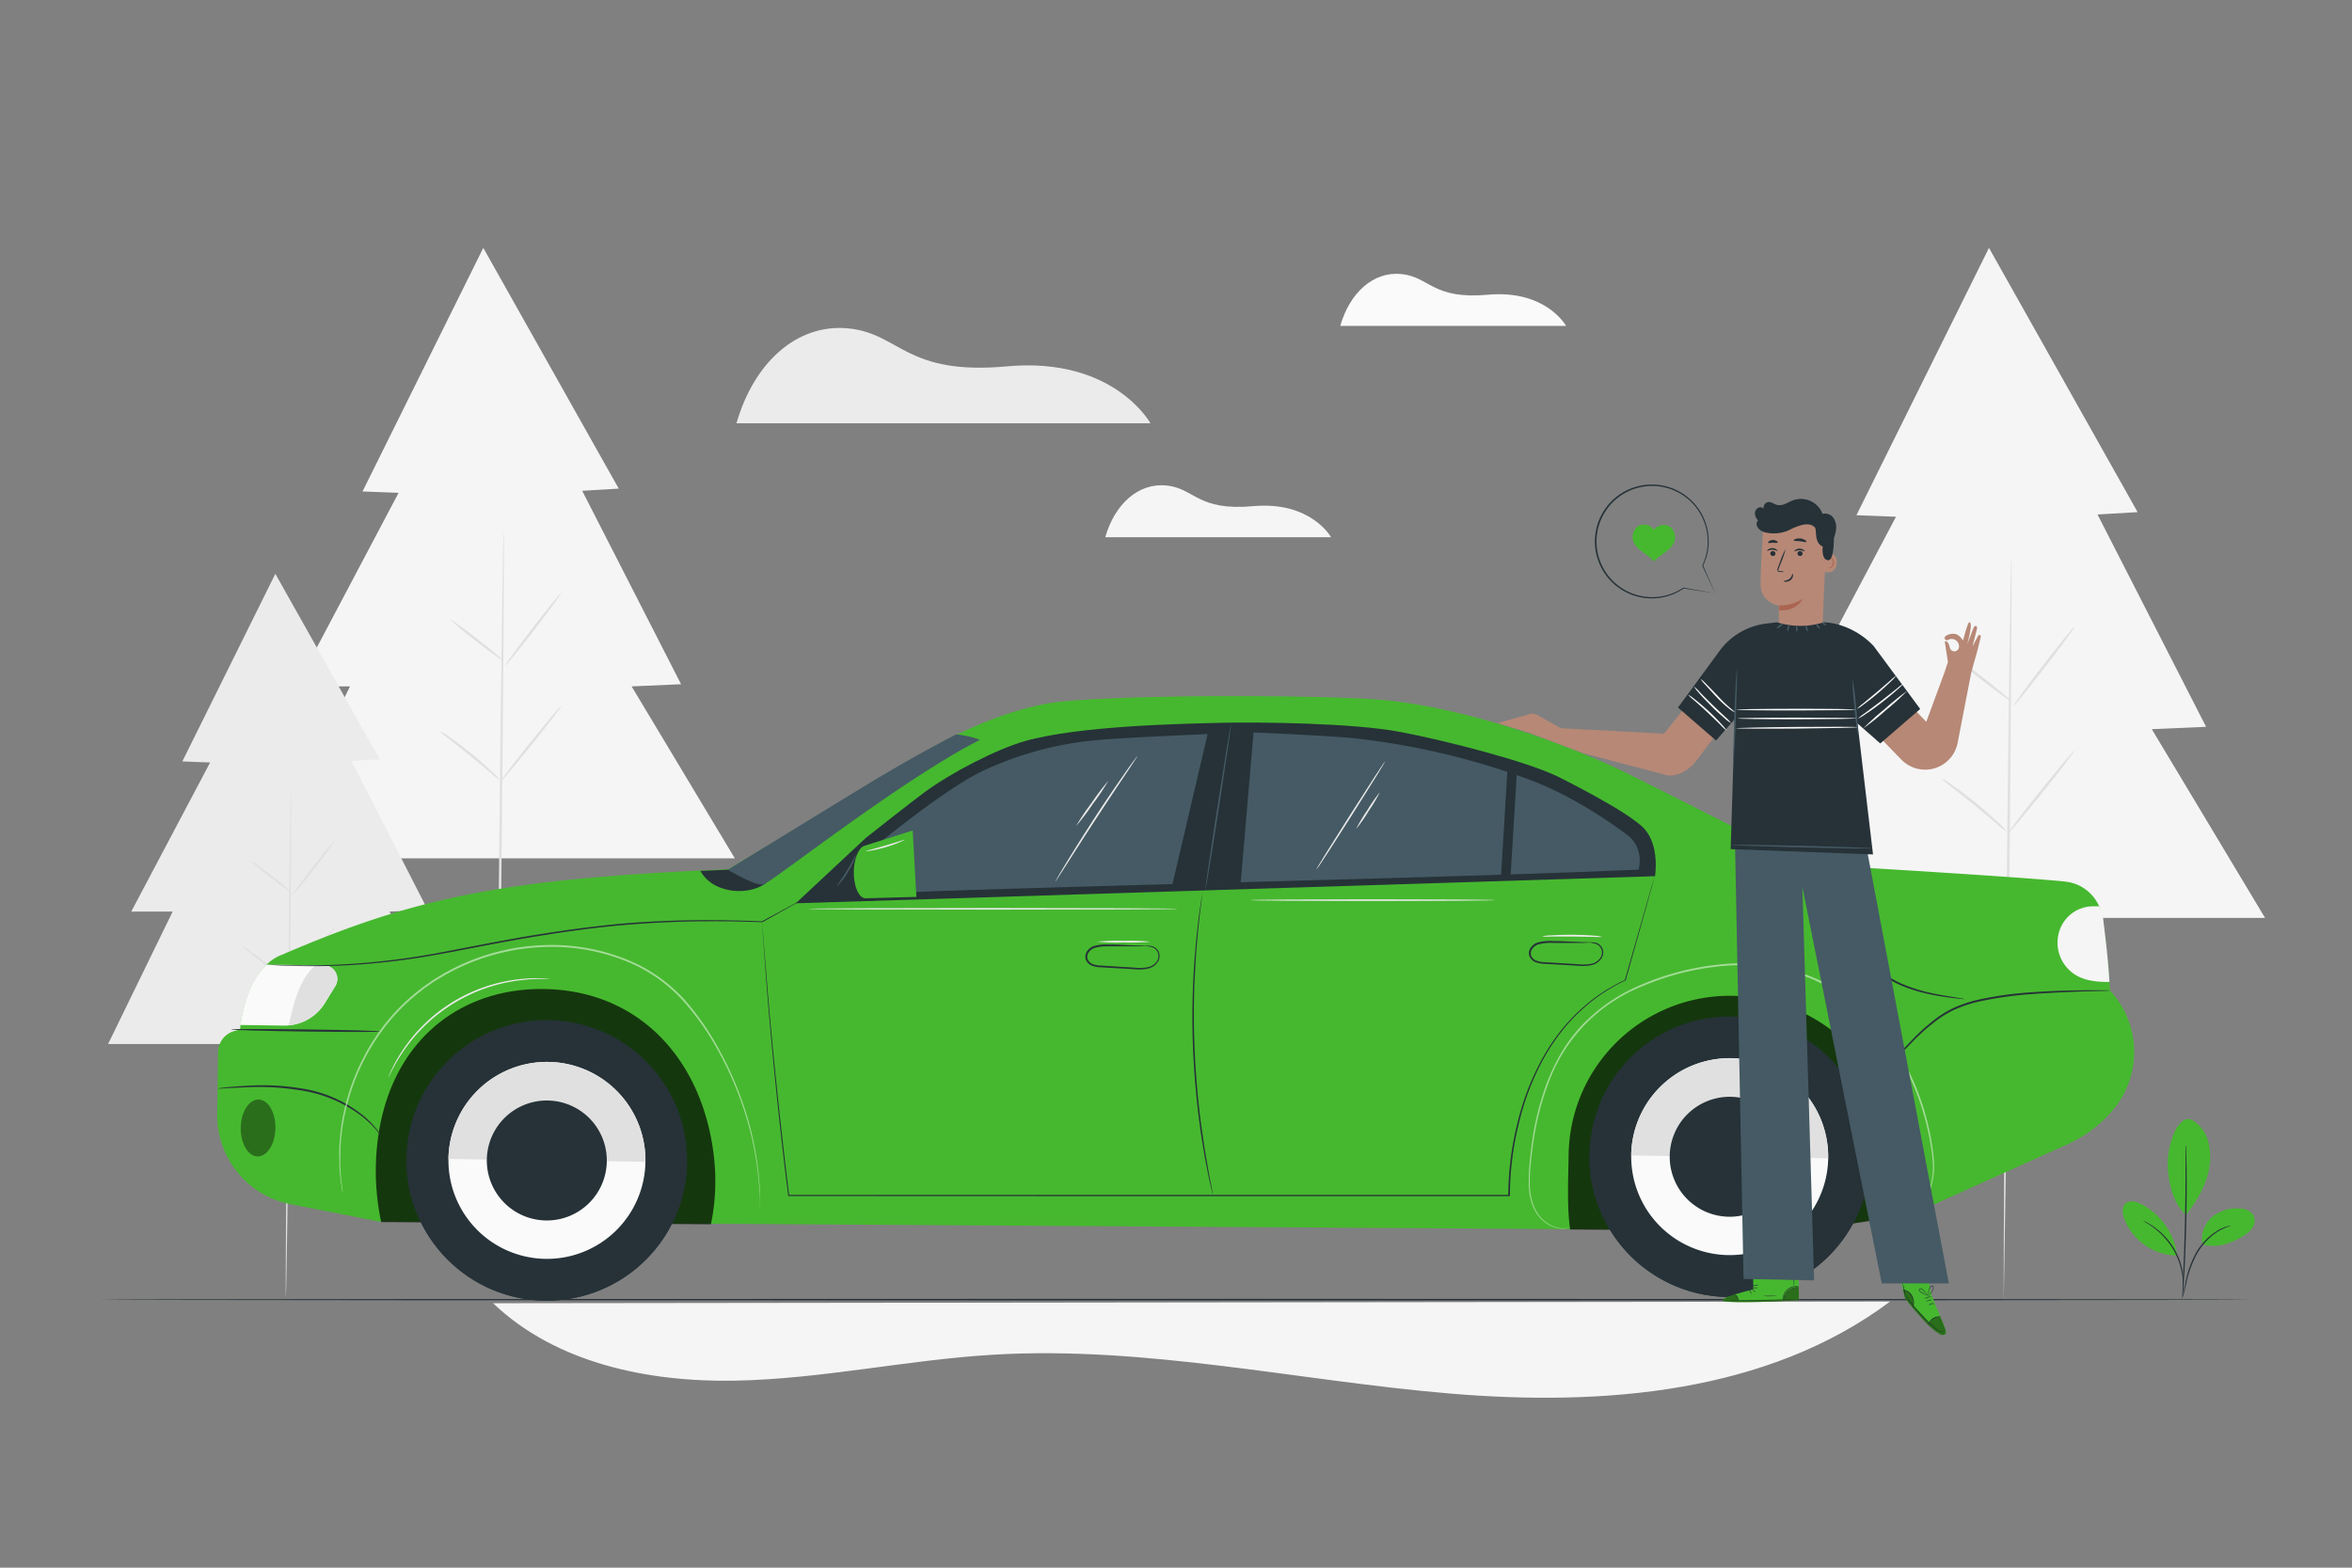 <?xml version="1.0" encoding="UTF-8"?>
<svg xmlns="http://www.w3.org/2000/svg" viewBox="0 0 750 500">
  <rect x="0" y="0" width="750" height="500" fill="#808080" stroke="none"/>
  <g id="freepik--background-complete--inject-4">
    <polygon points="634.24 79.06 591.97 164.33 604.59 164.81 568.77 232.56 587.58 232.56 558.24 292.76 722.28 292.76 686.16 232.56 703.47 231.81 668.85 164.09 681.64 163.34 634.24 79.06" style="fill:#f5f5f5"></polygon>
    <path d="M641.39,178c.24,0-.1,51.49-.75,115s-1.69,122.14-1.7,121.9c-.07-13.58.17-58.39.83-121.9S641.14,178,641.39,178Z" style="fill:#e0e0e0"></path>
    <path d="M661.49,199.89c.19.15-4,5.94-9.41,12.93S642.16,225.35,642,225.2s4-5.93,9.41-12.92S661.3,199.74,661.49,199.89Z" style="fill:#e0e0e0"></path>
    <path d="M641,223.39c-.15.19-4.32-2.8-9.3-6.69s-8.91-7.19-8.77-7.39,4.32,2.81,9.31,6.7S641.14,223.2,641,223.39Z" style="fill:#e0e0e0"></path>
    <path d="M639.86,265.22a20.11,20.11,0,0,1-3.11-2.43c-1.86-1.57-4.42-3.73-7.29-6.08s-5.52-4.41-7.43-5.91a19.9,19.9,0,0,1-3-2.56,16.13,16.13,0,0,1,3.37,2.06c2,1.38,4.72,3.38,7.61,5.73s5.4,4.61,7.16,6.3A16,16,0,0,1,639.86,265.22Z" style="fill:#e0e0e0"></path>
    <path d="M661.52,239.36c.18.16-4.43,6.22-10.32,13.54s-10.81,13.13-11,13,4.43-6.21,10.32-13.53S661.33,239.21,661.52,239.36Z" style="fill:#e0e0e0"></path>
    <polygon points="154.11 79.06 115.6 156.75 127.1 157.18 94.47 218.92 111.6 218.92 84.87 273.76 234.32 273.76 201.41 218.92 217.18 218.23 185.65 156.53 197.3 155.84 154.11 79.06" style="fill:#f5f5f5"></polygon>
    <path d="M160.62,169.18c.22,0-.08,46.9-.67,104.75s-1.26,123.44-1.48,123.43.08-65.57.68-123.44S160.4,169.18,160.62,169.18Z" style="fill:#e0e0e0"></path>
    <path d="M178.94,189.15c.17.13-3.67,5.41-8.58,11.77s-9,11.43-9.2,11.29,3.66-5.4,8.57-11.77S178.76,189,178.94,189.15Z" style="fill:#e0e0e0"></path>
    <path d="M160.26,210.56c-.14.17-3.93-2.56-8.47-6.1s-8.12-6.55-8-6.73,3.93,2.56,8.48,6.1S160.39,210.39,160.26,210.56Z" style="fill:#e0e0e0"></path>
    <path d="M159.24,248.67a17.34,17.34,0,0,1-2.84-2.22c-1.69-1.42-4-3.4-6.65-5.53s-5-4-6.76-5.39a17.88,17.88,0,0,1-2.74-2.33,14.55,14.55,0,0,1,3.08,1.87c1.83,1.26,4.3,3.09,6.93,5.23s4.91,4.19,6.52,5.73A15.2,15.2,0,0,1,159.24,248.67Z" style="fill:#e0e0e0"></path>
    <path d="M179,225.11c.17.14-4,5.66-9.39,12.33s-9.85,12-10,11.83,4-5.65,9.39-12.33S178.79,225,179,225.11Z" style="fill:#e0e0e0"></path>
    <polygon points="87.8 183.01 58.14 242.85 67 243.19 41.86 290.73 55.06 290.73 34.47 332.98 142.97 332.98 124.24 290.73 136.38 290.2 112.09 242.68 121.07 242.15 87.8 183.01" style="fill:#ebebeb"></polygon>
    <path d="M92.82,252.42c.17,0-.07,36.13-.52,80.68s-1,80.69-1.14,80.69.06-36.12.52-80.69S92.65,252.42,92.82,252.42Z" style="fill:#e0e0e0"></path>
    <path d="M106.93,267.81a105.54,105.54,0,0,1-6.61,9.06,103.81,103.81,0,0,1-7.09,8.7c-.13-.11,2.82-4.17,6.6-9.07S106.79,267.7,106.93,267.81Z" style="fill:#e0e0e0"></path>
    <path d="M92.54,284.3c-.11.13-3-2-6.53-4.7a54.16,54.16,0,0,1-6.15-5.18c.11-.14,3,2,6.53,4.69S92.64,284.16,92.54,284.3Z" style="fill:#e0e0e0"></path>
    <path d="M91.75,313.65a13.76,13.76,0,0,1-2.18-1.71c-1.31-1.1-3.11-2.62-5.12-4.26s-3.87-3.1-5.21-4.15a13.62,13.62,0,0,1-2.11-1.8,11.49,11.49,0,0,1,2.37,1.45c1.41,1,3.31,2.37,5.34,4s3.78,3.23,5,4.42A11.23,11.23,0,0,1,91.75,313.65Z" style="fill:#e0e0e0"></path>
    <path d="M106.94,295.5c.14.11-3.1,4.36-7.23,9.5s-7.59,9.22-7.72,9.11a119.36,119.36,0,0,1,7.24-9.49C103.36,299.48,106.81,295.4,106.94,295.5Z" style="fill:#e0e0e0"></path>
    <path d="M602.69,415.12c-39.08,29.28-91.52,33.44-140.17,29.35s-97-15.3-145.76-12.4c-27.61,1.64-54.86,7.79-82.51,8.28s-57-5.59-77-24.69Z" style="fill:#f5f5f5"></path>
    <path d="M234.85,135h132s-11.68-21.25-45.67-18.16c-32.46,3-34.11-10.45-50.61-12.1S240.36,115.74,234.85,135Z" style="fill:#ebebeb"></path>
    <path d="M352.44,171.34h72s-6.37-11.58-24.9-9.9c-17.7,1.61-18.6-5.7-27.6-6.6S355.44,160.84,352.44,171.34Z" style="fill:#f5f5f5"></path>
    <path d="M427.38,103.93h72S493,92.34,474.48,94c-17.7,1.61-18.6-5.7-27.6-6.6S430.38,93.43,427.38,103.93Z" style="fill:#fafafa"></path>
  </g>
  <g id="freepik--Floor--inject-4">
    <path d="M717.43,414.51c0,.15-153.37.26-342.51.26s-342.54-.11-342.54-.26,153.33-.26,342.54-.26S717.43,414.37,717.43,414.51Z" style="fill:#263238"></path>
  </g>
  <g id="freepik--Car--inject-4">
    <path d="M672.84,315.92h0A28.78,28.78,0,0,1,674,353.76,41.49,41.49,0,0,1,659.2,365l-49.14,22.14-34.71,5.37-454.26-2.88-28.47-5.57a28.92,28.92,0,0,1-23.36-28.79l.29-19.78a7,7,0,0,1,5-6.59l2-.62s1.68-19.39,13.38-23.78c42.64-18.37,70.86-24.27,142.23-27.25l60.27-36s24.33-15.55,47-17.59,74-2.06,97.51-.71c27.61,1.59,62.64,14.15,82.18,23.84,15.3,7.59,52.13,26.34,52.13,26.34l20.83,3.49c3.14.15,60.67,3.66,67.28,4.67a13.23,13.23,0,0,1,10.47,9c1.65,5.46,3,25.51,3,25.51" style="fill:#46B82F"></path>
    <path d="M497,247.81c-9.82-4.91-36.16-11.68-50.89-14.44s-44.67-3.14-56.63-2.84-45.2.88-62.72,5.85c-9,2.56-23.49,10.06-32,16.34-3,2.18-15.84,12.27-18.71,14.56l-22.3,20.82,274-8.65s1.58-9.55-3.35-15.05S497,247.81,497,247.81Z" style="fill:#263238"></path>
    <path d="M90.53,327.11l-13.86-.2c.54-3.74,2.37-13.68,8.3-19.25l18.35.27a4.31,4.31,0,0,1,3.61,6.57l-3.34,5.43A15.08,15.08,0,0,1,90.53,327.11Z" style="fill:#fafafa"></path>
    <path d="M92.21,326.27c1.44-6.1,3.26-14.12,8.41-18.38l2.7,0a4.31,4.31,0,0,1,3.61,6.57l-3.34,5.43A15,15,0,0,1,92,327Z" style="fill:#e0e0e0"></path>
    <g style="opacity:0.7">
      <path d="M226.7,390.47a68.14,68.14,0,0,0,.94-21.68c-3.58-30.77-23.73-52.91-54.17-53.35-26.49-.38-48.37,16.17-52.84,46.82a78.83,78.83,0,0,0,.92,27.5Z"></path>
    </g>
    <g style="opacity:0.7">
      <path d="M610,387.27c0-1.13-.13-2.29-.15-3.49-.54-38.83-26.59-65.73-57.57-66.18a51.4,51.4,0,0,0-52.08,50.6c-.13,8.64-.54,16.77.48,23.94l74.61.5Z"></path>
    </g>
    <path d="M506.84,368.29a44.73,44.73,0,1,0,45.37-44.08A44.73,44.73,0,0,0,506.84,368.29Z" style="fill:#263238"></path>
    <path d="M506.84,368.18v.11a44.73,44.73,0,1,0,89.46,1.29s0-.07,0-.11Z" style="fill:#263238"></path>
    <path d="M520.16,368.49a31.41,31.41,0,1,0,31.86-31A31.41,31.41,0,0,0,520.16,368.49Z" style="fill:#fafafa"></path>
    <path d="M552,337.53a31.42,31.42,0,0,0-31.86,31l62.81.9A31.41,31.41,0,0,0,552,337.53Z" style="fill:#e0e0e0"></path>
    <path d="M532.44,368.66a19.13,19.13,0,1,0,19.4-18.85A19.13,19.13,0,0,0,532.44,368.66Z" style="fill:#263238"></path>
    <circle cx="174.37" cy="370.09" r="44.74" transform="translate(-16.45 8.21) rotate(-2.57)" style="fill:#263238"></circle>
    <path d="M129.65,369.33s0,.08,0,.12a44.73,44.73,0,0,0,89.46,1.29v-.12Z" style="fill:#263238"></path>
    <path d="M143,369.64a31.41,31.41,0,1,0,31.85-30.95A31.41,31.41,0,0,0,143,369.64Z" style="fill:#fafafa"></path>
    <path d="M174.82,338.69A31.41,31.41,0,0,0,143,369.64l62.81.91A31.41,31.41,0,0,0,174.82,338.69Z" style="fill:#e0e0e0"></path>
    <path d="M155.24,369.82A19.13,19.13,0,1,0,174.65,351,19.13,19.13,0,0,0,155.24,369.82Z" style="fill:#263238"></path>
    <g style="opacity:0.4">
      <path d="M87.83,359.84c-.07,5-2.61,9-5.66,9s-5.48-4.15-5.41-9.16,2.61-9,5.67-9S87.9,354.83,87.83,359.84Z"></path>
    </g>
    <path d="M672.84,315.92a4.19,4.19,0,0,1-.86.07l-2.48.09c-2.15.05-5.26.12-9.09.28s-8.41.36-13.47.77a114.6,114.6,0,0,0-16.29,2.4,41.43,41.43,0,0,0-8,2.77,33.68,33.68,0,0,0-6.59,4.33c-4,3.11-7,6.56-9.77,9.27a40.46,40.46,0,0,1-7,5.83,18.4,18.4,0,0,1-2.19,1.18,3.85,3.85,0,0,1-.8.33c0-.06,1.07-.54,2.85-1.72a43.21,43.21,0,0,0,6.83-5.94c2.69-2.73,5.69-6.24,9.72-9.41a33.49,33.49,0,0,1,6.69-4.43,41.08,41.08,0,0,1,8.13-2.83,111,111,0,0,1,16.4-2.37c5.08-.37,9.66-.56,13.5-.64s7-.09,9.11-.07l2.48,0A4.87,4.87,0,0,1,672.84,315.92Z" style="fill:#263238"></path>
    <g style="opacity:0.5">
      <path d="M608.6,388.07a6.22,6.22,0,0,1,.54-.35,16.83,16.83,0,0,0,1.51-1.12,15.31,15.31,0,0,0,4.13-5.82,23.6,23.6,0,0,0,1.45-11.21,78.59,78.59,0,0,0-3-14.85,77.72,77.72,0,0,0-7.2-16.85,64.45,64.45,0,0,0-13.31-16.21,54.87,54.87,0,0,0-20.11-11.3,62.81,62.81,0,0,0-24.71-2.11,84.07,84.07,0,0,0-24.11,6.27,52.3,52.3,0,0,0-30,30.85,87.47,87.47,0,0,0-4.66,17.74c-.44,2.78-.77,5.44-1,8a50.37,50.37,0,0,0-.3,7.13c.14,4.44,1.59,8.24,3.86,10.41a10,10,0,0,0,6.31,3.12,10.7,10.7,0,0,0,2.5-.23l-.62.18a7.87,7.87,0,0,1-1.89.18,10.09,10.09,0,0,1-6.47-3.07c-2.35-2.2-3.88-6.08-4-10.57a50.75,50.75,0,0,1,.25-7.19c.21-2.53.53-5.2.95-8a87.26,87.26,0,0,1,4.62-17.86,64.39,64.39,0,0,1,4.44-9.29,51.78,51.78,0,0,1,6.52-8.77A55.81,55.81,0,0,1,523.58,314a84,84,0,0,1,24.29-6.33,63,63,0,0,1,25,2.14,55.31,55.31,0,0,1,20.32,11.46,64.78,64.78,0,0,1,13.38,16.38,80.93,80.93,0,0,1,10.06,31.94A23.82,23.82,0,0,1,615,380.87a15.21,15.21,0,0,1-4.28,5.83A9.8,9.8,0,0,1,608.6,388.07Z" style="fill:#fff"></path>
    </g>
    <path d="M121.57,362.25a19.27,19.27,0,0,1-1.45-1.71,32.79,32.79,0,0,0-4.34-4.22,42.37,42.37,0,0,0-18-8.23,82.74,82.74,0,0,0-20-1.28c-2.57.09-4.65.22-6.09.29a14.09,14.09,0,0,1-2.24.06,2.15,2.15,0,0,1,.57-.11l1.65-.2c1.43-.15,3.51-.34,6.09-.49a77.17,77.17,0,0,1,20.12,1.1A41.1,41.1,0,0,1,116.07,356a28.32,28.32,0,0,1,4.24,4.42,15,15,0,0,1,1,1.36A2.56,2.56,0,0,1,121.57,362.25Z" style="fill:#263238"></path>
    <path d="M121.29,329c0,.18-10.68.17-23.85,0s-23.84-.49-23.84-.67,10.68-.16,23.85,0S121.3,328.77,121.29,329Z" style="fill:#263238"></path>
    <g style="opacity:0.5">
      <path d="M242.34,385.85a5.53,5.53,0,0,1,0-.61c0-.43,0-1,0-1.79s0-1.77-.12-2.92-.14-2.48-.29-4a102.15,102.15,0,0,0-5.43-24.7,107.6,107.6,0,0,0-7.11-16A84.51,84.51,0,0,0,218,319.4a49,49,0,0,0-17.9-12.66A63.42,63.42,0,0,0,176.94,302a74.61,74.61,0,0,0-12,.86,76.29,76.29,0,0,0-11.35,2.85,69.81,69.81,0,0,0-10.35,4.53l-1.22.65-1.18.71L138.49,313l-2.21,1.53-1.1.76-1,.83a62.8,62.8,0,0,0-13.68,14.52,69.15,69.15,0,0,0-7.92,15.53,72.36,72.36,0,0,0-3.47,14c-.23,2.11-.49,4.07-.53,5.89s-.09,3.48-.08,5,.16,2.82.21,4,.21,2.12.31,2.9.16,1.35.22,1.78,0,.61,0,.61,0-.2-.12-.6-.16-1-.28-1.77-.3-1.75-.37-2.9-.28-2.48-.27-4-.1-3.18,0-5,.27-3.81.49-5.93a70.69,70.69,0,0,1,3.4-14.08,69.09,69.09,0,0,1,7.9-15.68,63.41,63.41,0,0,1,13.76-14.69l1.05-.83,1.11-.77,2.23-1.56,2.35-1.43,1.18-.72,1.23-.65a68.93,68.93,0,0,1,10.43-4.59,76.56,76.56,0,0,1,11.46-2.89,74.84,74.84,0,0,1,12.13-.87,63.81,63.81,0,0,1,23.36,4.82A49.72,49.72,0,0,1,218.41,319a85.45,85.45,0,0,1,11.37,16.64,105.92,105.92,0,0,1,7.06,16.07,100,100,0,0,1,5.26,24.83A75.09,75.09,0,0,1,242.34,385.85Z" style="fill:#fff"></path>
    </g>
    <path d="M592.13,277.21a2.88,2.88,0,0,1,0,.65c-.06.5-.14,1.11-.24,1.86-.22,1.61-.55,3.94-.76,6.83a37.51,37.51,0,0,0,.46,10.11,21.29,21.29,0,0,0,5.63,10.79,30.16,30.16,0,0,0,10.28,6.75A54.24,54.24,0,0,0,617.2,317c2.85.57,5.18.92,6.78,1.18l1.85.31a3,3,0,0,1,.64.15,2,2,0,0,1-.66,0l-1.86-.19c-1.62-.19-4-.47-6.83-1a51.26,51.26,0,0,1-9.89-2.73,30.13,30.13,0,0,1-10.53-6.85A21.72,21.72,0,0,1,591,296.77a37,37,0,0,1-.34-10.25c.28-2.91.68-5.24,1-6.84.15-.8.28-1.42.37-1.84A2.42,2.42,0,0,1,592.13,277.21Z" style="fill:#263238"></path>
    <path d="M364.86,301.69a1.84,1.84,0,0,1,.55-.05,8,8,0,0,1,1.59.08,3.07,3.07,0,0,1,2.17,1.32,3.32,3.32,0,0,1,.26,3.34,5,5,0,0,1-3.23,2.51,14.35,14.35,0,0,1-4.65.23l-10.52-.6a8.38,8.38,0,0,1-2.82-.53,3.51,3.51,0,0,1-2-2,3.06,3.06,0,0,1,.53-2.73,4.31,4.31,0,0,1,2.12-1.55,14.71,14.71,0,0,1,4.65-.47c1.44,0,2.79,0,4,.1l5.79.25a14.48,14.48,0,0,1,2.13.11,1.74,1.74,0,0,1-.55.07c-.36,0-.89.05-1.58.06-1.37,0-3.35,0-5.8,0-1.22,0-2.56,0-4,0a14.46,14.46,0,0,0-4.45.5,3.64,3.64,0,0,0-1.82,1.34,2.43,2.43,0,0,0-.43,2.18,2.89,2.89,0,0,0,1.68,1.64,7.81,7.81,0,0,0,2.61.47l10.51.65a14.43,14.43,0,0,0,4.49-.15,4.56,4.56,0,0,0,3-2.2,2.94,2.94,0,0,0-.16-2.94A2.85,2.85,0,0,0,367,302C365.63,301.72,364.85,301.76,364.86,301.69Z" style="fill:#263238"></path>
    <path d="M506.33,300.52a1.84,1.84,0,0,1,.55,0,8,8,0,0,1,1.59.08,3.1,3.1,0,0,1,2.17,1.32,3.32,3.32,0,0,1,.26,3.34,5,5,0,0,1-3.23,2.51A14.35,14.35,0,0,1,503,308l-10.52-.6a8.62,8.62,0,0,1-2.82-.52,3.51,3.51,0,0,1-2-2,3,3,0,0,1,.52-2.73,4.37,4.37,0,0,1,2.12-1.55,15,15,0,0,1,4.65-.47c1.44,0,2.79.05,4,.1l5.8.25a19.13,19.13,0,0,1,2.12.11,1.74,1.74,0,0,1-.55.07c-.36,0-.89.05-1.58.07-1.37,0-3.35,0-5.8,0-1.22,0-2.56,0-4,0a14.46,14.46,0,0,0-4.45.5,3.6,3.6,0,0,0-1.82,1.35,2.41,2.41,0,0,0-.43,2.17,2.89,2.89,0,0,0,1.68,1.64,8.07,8.07,0,0,0,2.61.48l10.51.64a14.13,14.13,0,0,0,4.49-.15,4.58,4.58,0,0,0,3-2.19,3,3,0,0,0-.16-2.95,2.84,2.84,0,0,0-1.92-1.27C507.1,300.55,506.32,300.59,506.33,300.52Z" style="fill:#263238"></path>
    <path d="M527.65,279.45s0,.19-.14.56-.25.94-.45,1.67l-1.79,6.46c-1.59,5.67-3.91,14-6.87,24.5v.06l-.06,0a55,55,0,0,0-13.76,9.18,57.43,57.43,0,0,0-6.41,6.82,67.35,67.35,0,0,0-5.6,8.31,82.05,82.05,0,0,0-8,20.34,98.08,98.08,0,0,0-3.1,23.92v.24h-.23l-100.32,0-129.4-.05h-.19l0-.18C248,354.8,246,333,244.73,317.75c-.62-7.6-1-13.54-1.32-17.58-.13-2-.23-3.56-.3-4.61S243,294,243,294s.06.53.14,1.57.21,2.59.36,4.6c.33,4,.82,10,1.44,17.57,1.31,15.19,3.42,37,6.71,63.54l-.2-.18,129.4,0,100.32,0-.23.24a98.73,98.73,0,0,1,3.14-24,82.69,82.69,0,0,1,8.12-20.43,67,67,0,0,1,5.65-8.35,58,58,0,0,1,6.46-6.84,55.33,55.33,0,0,1,13.87-9.18l-.08.09,7-24.46c.81-2.81,1.43-5,1.86-6.45.21-.72.37-1.27.49-1.65S527.65,279.45,527.65,279.45Z" style="fill:#263238"></path>
    <path d="M383.44,284.52a1.17,1.17,0,0,1,0,.25c0,.19-.05.43-.08.73-.08.68-.2,1.62-.35,2.8s-.35,2.71-.53,4.44-.43,3.7-.61,5.89-.41,4.57-.56,7.14-.3,5.33-.44,8.22c-.19,5.79-.24,12.17,0,18.85s.72,13.05,1.31,18.81c.32,2.88.61,5.62,1,8.17s.7,4.93,1.05,7.1.71,4.11,1,5.83.58,3.19.83,4.39.4,2.1.53,2.77l.13.73a.77.77,0,0,1,0,.25.75.75,0,0,1-.08-.24q-.08-.28-.18-.72c-.15-.67-.36-1.59-.63-2.75s-.6-2.66-.92-4.38-.74-3.65-1.08-5.82-.77-4.54-1.11-7.1-.7-5.29-1-8.18c-.61-5.77-1.11-12.14-1.35-18.84s-.14-13.08.07-18.89c.15-2.9.27-5.65.49-8.23s.4-5,.63-7.15.47-4.15.68-5.88.43-3.22.62-4.43.34-2.12.45-2.79l.13-.73A.81.81,0,0,1,383.44,284.52Z" style="fill:#263238"></path>
    <path d="M244.21,281.67c-3.2,2.4-8,3-11.9,2.19s-7-2.62-9-6.09l8.8-.39Z" style="fill:#263238"></path>
    <path d="M232.09,277.38s8.88,5.41,11.46,4.67,44-33.46,68.95-46.09a29.54,29.54,0,0,0-7.59-1.72s-11.62,5.88-26.12,14.6c-11,6.64-22.25,13.6-27.5,16.8Z" style="fill:#455a64"></path>
    <path d="M260.49,284.32l-.29.18-.87.51-3.4,1.93-12.82,7.19,0,0h0c-8-.29-18.35-.5-30.18,0-5.91.26-12.19.68-18.73,1.35s-13.35,1.6-20.32,2.71c-12.21,1.9-23.72,4.31-34.26,6.24a234.45,234.45,0,0,1-28.25,3.39c-8.09.46-14.66.34-19.18.21-2.27-.07-4-.16-5.21-.23l-1.36-.09a4.35,4.35,0,0,1-.46,0s.16,0,.47,0l1.35,0c1.19,0,3,.1,5.21.14,4.53.07,11.08.13,19.16-.38A239.46,239.46,0,0,0,139.44,304c10.52-2,22.05-4.38,34.27-6.29,7-1.11,13.79-2,20.35-2.7s12.85-1.07,18.77-1.3c11.84-.46,22.17-.19,30.21.15l-.09,0,12.9-7,3.44-1.86.89-.47A1.35,1.35,0,0,1,260.49,284.32Z" style="fill:#263238"></path>
    <path d="M269.92,285.35c62.88-2.81,189.72-5.15,252.6-8,0,0,2.07-6.91-3.85-11.23-2.15-1.57-15.21-11.45-30.46-17.26a234.16,234.16,0,0,0-58.08-13.57c-11.2-.91-31.69-1.74-31.69-1.74s-37.51,1.5-48,2.44a108.32,108.32,0,0,0-38,10.34C299.39,252.87,276.58,272,276.58,272l-16,13.38Z" style="fill:#455a64"></path>
    <polygon points="385.64 231.74 373.5 283.63 395.51 282.93 399.88 231.74 385.64 231.74" style="fill:#263238"></polygon>
    <polygon points="480.77 244.3 478.64 279.45 481.69 279.45 483.76 245.4 480.77 244.3" style="fill:#263238"></polygon>
    <path d="M272.3,273.45c1,1.29,6.55,13.85,6.55,13.85l-21.24-1.39Z" style="fill:#263238"></path>
    <path d="M292.22,286.05,276,286.5c-2.13,0-3.81-3.82-3.74-8.47h0c.06-4.16,1.5-7.67,3.4-8.28l15.37-4.87Z" style="fill:#46B82F"></path>
    <path d="M392.53,231.15c.14,0-1.58,11.84-3.83,26.41s-4.21,26.36-4.35,26.33,1.57-11.84,3.83-26.41S392.38,231.12,392.53,231.15Z" style="fill:#455a64"></path>
    <path d="M272.93,272.68a19.06,19.06,0,0,1-2.48,5.34,18.66,18.66,0,0,1-3.61,4.65c-.12-.1,1.5-2.16,3.17-4.92S272.79,272.62,272.93,272.68Z" style="fill:#455a64"></path>
    <path d="M362.68,241.18a2.18,2.18,0,0,1-.24.42l-.75,1.17c-.71,1.08-1.67,2.52-2.83,4.26-2.41,3.59-5.72,8.55-9.33,14.07s-6.82,10.54-9.14,14.18l-2.77,4.3c-.3.47-.56.85-.77,1.16a1.93,1.93,0,0,1-.29.39s.05-.16.2-.44l.69-1.21c.61-1.05,1.5-2.55,2.62-4.39,2.25-3.7,5.42-8.76,9-14.28s7-10.45,9.45-14c1.24-1.76,2.26-3.19,3-4.16.34-.44.61-.81.84-1.12S362.66,241.17,362.68,241.18Z" style="fill:#ebebeb"></path>
    <path d="M353.45,249a76.5,76.5,0,0,1-4.95,7.38,73.61,73.61,0,0,1-5.37,7.08,77.12,77.12,0,0,1,4.95-7.38A74.78,74.78,0,0,1,353.45,249Z" style="fill:#ebebeb"></path>
    <path d="M672.65,313.15s-5.22.33-9.16-1.36a12.08,12.08,0,0,1-6.27-16.21l.06-.12a11.31,11.31,0,0,1,9.91-6.4h2.18a13.91,13.91,0,0,1,1.42,5.2C671.38,299,672.27,306.27,672.65,313.15Z" style="fill:#f5f5f5"></path>
    <path d="M441.66,242.86c.12.08-4.68,7.85-10.72,17.36s-11,17.15-11.16,17.07,4.67-7.84,10.72-17.35S441.54,242.78,441.66,242.86Z" style="fill:#ebebeb"></path>
    <path d="M440,252.67a46.87,46.87,0,0,1-3.58,6,46.8,46.8,0,0,1-4,5.75,47.73,47.73,0,0,1,3.59-6A47.1,47.1,0,0,1,440,252.67Z" style="fill:#ebebeb"></path>
    <path d="M288.51,267.89A41.34,41.34,0,0,1,276,271.54c0-.15,2.8-.82,6.24-1.83S288.46,267.75,288.51,267.89Z" style="fill:#ebebeb"></path>
    <path d="M375.56,289.86c0,.15-26.39.26-58.93.26s-58.94-.11-58.94-.26,26.38-.26,58.94-.26S375.56,289.72,375.56,289.86Z" style="fill:#ebebeb"></path>
    <path d="M366.9,300.34a69.24,69.24,0,0,1-8.56.26,69.22,69.22,0,0,1-8.57-.26,71.65,71.65,0,0,1,8.57-.26A71.68,71.68,0,0,1,366.9,300.34Z" style="fill:#ebebeb"></path>
    <path d="M175.28,312.22a3.45,3.45,0,0,1-.66,0c-.43,0-1.06,0-1.87,0a56.34,56.34,0,0,0-6.84.42,52.61,52.61,0,0,0-37.41,22.84,55.9,55.9,0,0,0-3.5,5.89c-.39.72-.64,1.29-.84,1.67a2.56,2.56,0,0,1-.32.57,3.88,3.88,0,0,1,.23-.61c.17-.39.39-1,.75-1.72a47.93,47.93,0,0,1,3.37-6,51.46,51.46,0,0,1,37.68-23,46.89,46.89,0,0,1,6.89-.26c.81,0,1.44.09,1.87.12A2.68,2.68,0,0,1,175.28,312.22Z" style="fill:#ebebeb"></path>
    <path d="M476.7,287.09c0,.14-17.47.26-39,.26s-39-.12-39-.26,17.46-.26,39-.26S476.7,286.94,476.7,287.09Z" style="fill:#ebebeb"></path>
    <path d="M510.92,298.81a16.61,16.61,0,0,1-2.82,0c-1.74,0-4.14-.09-6.79-.11s-5.05,0-6.79,0a16,16,0,0,1-2.82-.05,14.32,14.32,0,0,1,2.81-.32c1.74-.11,4.14-.2,6.8-.19s5.07.13,6.81.27A13.57,13.57,0,0,1,510.92,298.81Z" style="fill:#ebebeb"></path>
  </g>
  <g id="freepik--Character--inject-4">
    <path d="M574.24,208.17h0a7,7,0,0,1-7-7l0-8s-5.75-.9-5.82-6.65.93-19,.93-19h0a20,20,0,0,1,20.09,2.53h0l-1.36,31.62A6.94,6.94,0,0,1,574.24,208.17Z" style="fill:#b78876"></path>
    <path d="M567.32,193.12a13.41,13.41,0,0,0,7.5-2.14s-1.78,4.15-7.52,3.63Z" style="fill:#aa6550"></path>
    <path d="M581.88,176.72c.1,0,4-1.16,3.83,2.77s-4.05,3-4.05,2.88S581.88,176.72,581.88,176.72Z" style="fill:#b78876"></path>
    <path d="M582.91,180.92s.06.05.18.11a.66.66,0,0,0,.51,0,1.67,1.67,0,0,0,.83-1.49,2.27,2.27,0,0,0-.16-1,.78.78,0,0,0-.5-.54.34.34,0,0,0-.41.17c-.05.11,0,.19-.05.2s-.08-.07,0-.23a.42.42,0,0,1,.17-.24.48.48,0,0,1,.38-.09,1,1,0,0,1,.69.63,2.33,2.33,0,0,1,.21,1.1,1.76,1.76,0,0,1-1.06,1.67.77.77,0,0,1-.62-.12C582.91,181,582.89,180.93,582.91,180.92Z" style="fill:#aa6550"></path>
    <path d="M564.51,176.5a.83.83,0,0,0,.8.83.78.78,0,0,0,.84-.74.81.81,0,0,0-.79-.83A.79.79,0,0,0,564.51,176.5Z" style="fill:#263238"></path>
    <path d="M563.51,175.68c.11.1.73-.36,1.61-.35s1.54.44,1.63.33-.06-.24-.34-.45a2.3,2.3,0,0,0-1.3-.4,2.18,2.18,0,0,0-1.28.42C563.56,175.44,563.46,175.63,563.51,175.68Z" style="fill:#263238"></path>
    <path d="M573.17,176.5a.83.83,0,0,0,.8.83.78.78,0,0,0,.84-.74.81.81,0,0,0-.79-.83A.79.79,0,0,0,573.17,176.5Z" style="fill:#263238"></path>
    <path d="M572.21,175.84c.1.11.72-.35,1.61-.35s1.53.45,1.62.34-.05-.24-.34-.45a2.2,2.2,0,0,0-1.3-.4,2.14,2.14,0,0,0-1.28.41C572.25,175.6,572.16,175.79,572.21,175.84Z" style="fill:#263238"></path>
    <path d="M569,182.4a5.74,5.74,0,0,0-1.44-.26c-.22,0-.44-.07-.48-.22a1.17,1.17,0,0,1,.15-.67c.22-.55.44-1.12.67-1.72a29,29,0,0,0,1.5-4.5,30.14,30.14,0,0,0-1.86,4.37c-.22.6-.43,1.18-.64,1.73a1.29,1.29,0,0,0-.11.88.53.53,0,0,0,.37.33,1.42,1.42,0,0,0,.38.06A5.65,5.65,0,0,0,569,182.4Z" style="fill:#263238"></path>
    <path d="M571.6,183c-.14,0-.15,1-1,1.63s-1.84.58-1.85.71.23.19.66.2A2.38,2.38,0,0,0,571,185a2.09,2.09,0,0,0,.75-1.36C571.77,183.24,571.67,183,571.6,183Z" style="fill:#263238"></path>
    <path d="M572,172.38c.09.24,1,.12,2,.25s1.87.41,2,.19-.08-.33-.42-.56a3.3,3.3,0,0,0-1.5-.52,3.4,3.4,0,0,0-1.57.18C572.13,172.07,571.94,172.26,572,172.38Z" style="fill:#263238"></path>
    <path d="M563.84,173.12c.15.2.76,0,1.5,0s1.35.14,1.49-.07,0-.31-.3-.5a2.17,2.17,0,0,0-2.42.08C563.86,172.81,563.77,173,563.84,173.12Z" style="fill:#263238"></path>
    <path d="M559.62,164a2.14,2.14,0,0,1,.79-1.9,1.5,1.5,0,0,1,2,.15,1.77,1.77,0,0,1,1.51-2.14c.94-.05,1.74.65,2.65.9a4.16,4.16,0,0,0,2.68-.31c.85-.34,1.65-.81,2.51-1.13a7.36,7.36,0,0,1,9.41,4.32,3.29,3.29,0,0,1,3.47,1.31,5.43,5.43,0,0,1,.82,3.78,12.22,12.22,0,0,1-.66,2.58c0,.08,0,.15,0,.22-.06,3.17-.42,6.88-1.77,6.9-2.35,0-1.79-4.39-1.79-4.39-2.89-1.12-1.81-5.45-2.54-6.1s-2.23-2.18-8.27.91a11.7,11.7,0,0,1-7.18.77l-.15,0h0l0,0a5.43,5.43,0,0,1-1.55-.65,3.08,3.08,0,0,1-1.28-1.42,1.69,1.69,0,0,1,.33-1.81A3.64,3.64,0,0,1,559.62,164Z" style="fill:#263238"></path>
    <path d="M630.75,202.85c-.14.24-1.78,3.33-1.78,3.33s1.3-5.05,1.35-5.23c.42-1.65-.6-1.48-.9-.89s-2.15,5.57-2.15,5.57c1.73-6.48,1.19-7.06.7-7.16s-2,5.83-2,5.83a5.55,5.55,0,0,0-1.57-1.71c-1.57-1.08-4.18,0-4.3.74s.8.94.8.94a2.36,2.36,0,0,1,3.77,2.14,1.47,1.47,0,0,1-2.87.28c-.65-2.92-1.65-2-1.65-2l1,6.45-1.06,3.24-5.84,15.83-11.16-11.62s-6,13.19-6.1,13.63,5.59,6.22,9.33,10.07a10.56,10.56,0,0,0,17.85-5l4.41-22.73,2.07-7.45s.74-3,.92-3.73C631.8,202.51,631.14,202.22,630.75,202.85Z" style="fill:#b78876"></path>
    <path d="M531.61,247.26c3.33.59,7.15-1.81,9.2-4.5l8.31-10.95-9.77-8.71L530.6,234l-32.86-1.74L490,227.94a2.73,2.73,0,0,0-1.75-.32l-10.68,3,10,3.08,17.49,6.58Z" style="fill:#b78876"></path>
    <path d="M606.09,408.31l1.38,5.79s9.46,12.28,12.38,11.68c1.91-.39-.44-3.6-4-12.93l-.75-3.85Z" style="fill:#46B82F"></path>
    <path d="M620.23,424a.62.62,0,0,1-.07.17,1,1,0,0,1-.4.37,1.61,1.61,0,0,1-.84.19,2.24,2.24,0,0,1-1.07-.4,44.6,44.6,0,0,1-4.77-4.44,60.24,60.24,0,0,1-4.23-4.95c-.5-.67-.9-1.21-1.16-1.6-.11-.15-.21-.3-.3-.44a1.43,1.43,0,0,1-.1-.16s.05,0,.13.14l.33.42,1.21,1.56c1,1.3,2.5,3.07,4.25,4.9a52.41,52.41,0,0,0,4.71,4.46,1.75,1.75,0,0,0,1.81.26A1.22,1.22,0,0,0,620.23,424Z" style="fill:#263238"></path>
    <path d="M618.89,420s-.3,0-.76,0a4.4,4.4,0,0,0-1.7.64,3.46,3.46,0,0,0-1.28,1.28c-.23.41-.29.7-.32.7a1.64,1.64,0,0,1,.2-.76,3.35,3.35,0,0,1,1.3-1.38,4.06,4.06,0,0,1,1.78-.61A1.38,1.38,0,0,1,618.89,420Z" style="fill:#263238"></path>
    <path d="M609.94,417.13s.1-.41.17-1.08a4.49,4.49,0,0,0-.47-2.53,4.18,4.18,0,0,0-1.81-1.83,6.23,6.23,0,0,0-1-.37,1,1,0,0,1,.3,0,3.31,3.31,0,0,1,.79.24,4.07,4.07,0,0,1,1.91,1.86,4.27,4.27,0,0,1,.44,2.64,4.58,4.58,0,0,1-.19.79C610,417,610,417.14,609.94,417.13Z" style="fill:#263238"></path>
    <path d="M606.7,409.29a6.1,6.1,0,0,1,.52,1.82c.17,1,.36,1.83.32,1.85a5.76,5.76,0,0,1-.5-1.82C606.86,410.12,606.65,409.31,606.7,409.29Z" style="fill:#263238"></path>
    <path d="M616,413.67c0,.05-.54,0-1.17.18s-1.11.4-1.14.35a2.14,2.14,0,0,1,1.09-.53A2.1,2.1,0,0,1,616,413.67Z" style="fill:#263238"></path>
    <path d="M616.17,414.66s-.45,0-1,.13-.9.37-.94.32a1.54,1.54,0,0,1,.9-.5A1.42,1.42,0,0,1,616.17,414.66Z" style="fill:#263238"></path>
    <path d="M616.93,415.9a5,5,0,0,0-1,0,6.81,6.81,0,0,0-.94.4,1.25,1.25,0,0,1,.9-.58A1.22,1.22,0,0,1,616.93,415.9Z" style="fill:#263238"></path>
    <path d="M615.33,413.25a1.27,1.27,0,0,1-.32,0,6.6,6.6,0,0,1-.84-.23,8.58,8.58,0,0,1-1.18-.52,5.72,5.72,0,0,1-.64-.41,1,1,0,0,1-.48-.72.56.56,0,0,1,.72-.46,1.46,1.46,0,0,1,.66.45,10.07,10.07,0,0,1,.87.94c.23.29.41.53.52.7a1.18,1.18,0,0,1,.16.27s-.29-.34-.78-.88c-.24-.27-.54-.58-.89-.91a1.33,1.33,0,0,0-.58-.39c-.21-.05-.49.06-.49.29s.2.42.39.57.42.28.63.4a8.93,8.93,0,0,0,1.14.55C614.89,413.13,615.33,413.22,615.33,413.25Z" style="fill:#263238"></path>
    <path d="M614.83,413.13a.81.81,0,0,1,0-.29c0-.18,0-.45.06-.78a4.17,4.17,0,0,1,.3-1.15,2.27,2.27,0,0,1,.37-.6.62.62,0,0,1,.76-.24.74.74,0,0,1,.26.75,2.71,2.71,0,0,1-.21.68,3.37,3.37,0,0,1-.67,1,4.48,4.48,0,0,1-.61.52c-.15.1-.24.15-.25.14s.32-.26.76-.75a3.31,3.31,0,0,0,.61-.95,2.56,2.56,0,0,0,.19-.63c0-.21,0-.48-.17-.57s-.39,0-.54.2a2.69,2.69,0,0,0-.35.55,4.45,4.45,0,0,0-.32,1.1A9.63,9.63,0,0,1,614.83,413.13Z" style="fill:#263238"></path>
    <g style="opacity:0.4">
      <path d="M607.47,414.1l-.67-2.78s2.32.43,2.92,2.16a7.43,7.43,0,0,1,.46,3l5,5.43s1.27-2.47,3.56-1.88c0,0,1.8,4,1.74,4.95s-1.21.88-1.62.69a20.35,20.35,0,0,1-4.51-3.56C611.71,419.31,608.76,415.8,607.47,414.1Z"></path>
    </g>
    <path d="M559.07,411.24l-.05-7.72,14.45-.17.19,11.28-.9.07c-4,.27-20.28,1.09-23,.31C546.83,414.15,559.07,411.24,559.07,411.24Z" style="fill:#46B82F"></path>
    <g style="opacity:0.4">
      <path d="M568.42,414.58a5,5,0,0,1,1.8-3.1,4.82,4.82,0,0,1,3.37-1.09l0,4Z"></path>
    </g>
    <g style="opacity:0.4">
      <path d="M553.09,412.87s-4.29,1.3-3.74,2,17,.49,24.31-.24l0-.32-19.24.41S553.93,412.9,553.09,412.87Z"></path>
    </g>
    <path d="M573.86,414.3l-.25,0-.71.05-2.63.15c-2.22.1-5.28.21-8.67.26s-6.45,0-8.67,0l-2.63-.08-.71,0-.25,0h1l2.63,0c2.22,0,5.28,0,8.67,0s6.45-.13,8.67-.21l2.62-.09.72,0Z" style="fill:#263238"></path>
    <path d="M554.4,414.94a7,7,0,0,0-.51-1.25,6.12,6.12,0,0,0-.91-1,2.33,2.33,0,0,1,1.42,2.24Z" style="fill:#263238"></path>
    <path d="M558.63,412.72s-.25-.21-.46-.54-.36-.62-.32-.65.25.22.47.55S558.67,412.7,558.63,412.72Z" style="fill:#263238"></path>
    <path d="M559.79,412.09s-.26-.11-.51-.33-.43-.43-.4-.47.26.12.52.34S559.83,412.05,559.79,412.09Z" style="fill:#263238"></path>
    <path d="M560.52,410.72a1.76,1.76,0,0,1-.76.1,1.65,1.65,0,0,1-.75-.07,1.89,1.89,0,0,1,.75-.1A1.71,1.71,0,0,1,560.52,410.72Z" style="fill:#263238"></path>
    <path d="M560.76,409.75a1.41,1.41,0,0,1-.84.26,1.44,1.44,0,0,1-.87-.11,5.55,5.55,0,0,1,.85-.07A7.5,7.5,0,0,1,560.76,409.75Z" style="fill:#263238"></path>
    <path d="M558.13,411.47a2.67,2.67,0,0,1-.93,0,5.35,5.35,0,0,1-1-.21,2.68,2.68,0,0,1-.57-.22.5.5,0,0,1-.24-.29.36.36,0,0,1,.14-.37,1.69,1.69,0,0,1,2.11.47,1.58,1.58,0,0,1,.31.61.53.53,0,0,1,0,.25,2.75,2.75,0,0,0-.43-.78,1.71,1.71,0,0,0-.8-.51,1.48,1.48,0,0,0-1.11.09c-.14.11-.09.29.08.38a2.39,2.39,0,0,0,.52.22,6.86,6.86,0,0,0,1,.23C557.77,411.45,558.13,411.44,558.13,411.47Z" style="fill:#263238"></path>
    <path d="M557.89,411.52a.85.85,0,0,1-.12-.64,1.49,1.49,0,0,1,.25-.69.93.93,0,0,1,.76-.48.36.36,0,0,1,.29.43.88.88,0,0,1-.15.41,2.49,2.49,0,0,1-.43.57c-.29.29-.52.4-.53.38s.19-.17.44-.46a3.88,3.88,0,0,0,.38-.56c.13-.2.21-.56,0-.6s-.46.22-.6.41a1.54,1.54,0,0,0-.26.6A3.56,3.56,0,0,0,557.89,411.52Z" style="fill:#263238"></path>
    <path d="M573.51,410.35a10.32,10.32,0,0,0-1.07,0,4.67,4.67,0,0,0-2.31,1,4.57,4.57,0,0,0-1.43,2.07c-.21.63-.23,1-.26,1a.85.85,0,0,1,0-.29,4.68,4.68,0,0,1,.15-.78,4.38,4.38,0,0,1,3.85-3.15,3.39,3.39,0,0,1,.8,0A.77.77,0,0,1,573.51,410.35Z" style="fill:#263238"></path>
    <path d="M571.94,404.35a24.94,24.94,0,0,1,.16,3,25.53,25.53,0,0,1,0,3,26.14,26.14,0,0,1-.17-3A24.29,24.29,0,0,1,571.94,404.35Z" style="fill:#263238"></path>
    <path d="M566.58,413.2a8.37,8.37,0,0,1-2.11.23,7.85,7.85,0,0,1-2.11-.14c0-.05.95,0,2.11,0S566.57,413.15,566.58,413.2Z" style="fill:#263238"></path>
    <path d="M569.41,413.16s-.07.2-.17.41-.14.41-.19.41-.08-.23,0-.48S569.38,413.12,569.41,413.16Z" style="fill:#263238"></path>
    <path d="M570.46,411.81s-.05.19-.2.34-.3.25-.33.22.05-.19.2-.34S570.43,411.78,570.46,411.81Z" style="fill:#263238"></path>
    <path d="M572,411.19c0,.05-.2.05-.41.13s-.36.19-.4.15.08-.23.34-.32S572,411.14,572,411.19Z" style="fill:#263238"></path>
    <path d="M573.06,410.89s-.06.12-.18.17-.23.05-.25,0,.07-.12.19-.17S573.05,410.84,573.06,410.89Z" style="fill:#263238"></path>
    <polygon points="621.44 409.34 592.87 258.04 553.16 264.09 555.98 407.91 578.48 408.38 574.74 282.91 600.05 409.34 621.44 409.34" style="fill:#455a64"></polygon>
    <path d="M597.26,272.51l-45.39-1.69,1.29-41.43-5.95,6.79-12.14-10.51,13.35-18.19a21.59,21.59,0,0,1,14.46-8.55c1.69-.23,3-.35,3.82-.45a24.54,24.54,0,0,0,14.81,0h0a20.05,20.05,0,0,1,6.13,1.18,25.08,25.08,0,0,1,9.78,6.33h0l14.89,20.13-12.73,11-7.25-6.38Z" style="fill:#263238"></path>
    <path d="M553.84,213.75c.14,0,0,6.9-.32,15.39s-.69,15.38-.83,15.37,0-6.89.31-15.39S553.69,213.75,553.84,213.75Z" style="fill:#455a64"></path>
    <path d="M590.72,216.47a74.4,74.4,0,0,1,1.12,8.9,78.34,78.34,0,0,1,.61,8.95,74.4,74.4,0,0,1-1.12-8.9A78.34,78.34,0,0,1,590.72,216.47Z" style="fill:#455a64"></path>
    <path d="M568.5,198.93c.09.12-.26.53-.77.94s-1,.63-1.09.52.26-.53.77-.94S568.41,198.82,568.5,198.93Z" style="fill:#455a64"></path>
    <path d="M570.56,199.38c.13.07,0,.49-.1,1s-.27.88-.42.87-.23-.47-.08-1S570.44,199.31,570.56,199.38Z" style="fill:#455a64"></path>
    <path d="M572.91,199.68c.15,0,.28.38.31.87s-.08.88-.22.89-.28-.38-.3-.87S572.77,199.68,572.91,199.68Z" style="fill:#455a64"></path>
    <path d="M575.93,199.45c.15,0,.27.42.41.92s.23.93.11,1-.46-.29-.62-.86S575.79,199.45,575.93,199.45Z" style="fill:#455a64"></path>
    <path d="M579.3,199.09c.14-.05.37.25.64.61s.5.66.41.78-.5,0-.82-.47S579.17,199.14,579.3,199.09Z" style="fill:#455a64"></path>
    <path d="M581.07,198.58c.08-.12.43,0,.77.19s.56.5.48.62-.42,0-.76-.18S581,198.7,581.07,198.58Z" style="fill:#455a64"></path>
    <path d="M591.67,226.31c0,.15-8.51.27-19,.28s-19-.11-19-.25,8.51-.27,19-.28S591.67,226.17,591.67,226.31Z" style="fill:#fafafa"></path>
    <path d="M592,229.12c0,.15-8.51.27-19,.28s-19-.11-19-.25,8.51-.27,19-.27S592,229,592,229.12Z" style="fill:#fafafa"></path>
    <path d="M592.33,231.93c0,.15-8.75.34-19.53.44s-19.54,0-19.54-.09,8.74-.34,19.53-.43S592.33,231.79,592.33,231.93Z" style="fill:#fafafa"></path>
    <path d="M604.66,215.48a10.1,10.1,0,0,1-1.62,1.79c-1.06,1-2.58,2.45-4.32,3.92s-3.37,2.73-4.58,3.6a10.94,10.94,0,0,1-2,1.31,12,12,0,0,1,1.81-1.6l4.48-3.71,4.4-3.79A13.14,13.14,0,0,1,604.66,215.48Z" style="fill:#fafafa"></path>
    <path d="M607,218a14.26,14.26,0,0,1-1.93,1.9c-1.24,1.11-3,2.59-5,4.15s-3.9,2.88-5.3,3.79a13.21,13.21,0,0,1-2.33,1.38,14.2,14.2,0,0,1,2.12-1.68c1.34-1,3.18-2.36,5.2-3.9s3.8-3,5.1-4A14.46,14.46,0,0,1,607,218Z" style="fill:#fafafa"></path>
    <path d="M608.13,220.37a79.58,79.58,0,0,1-6.79,6.16,80.71,80.71,0,0,1-7.14,5.75,81.77,81.77,0,0,1,6.8-6.15A84.74,84.74,0,0,1,608.13,220.37Z" style="fill:#fafafa"></path>
    <path d="M553.3,227.19a7.09,7.09,0,0,1-1.93-1.18,33.11,33.11,0,0,1-4-3.7c-1.46-1.54-2.75-3-3.67-4a10.16,10.16,0,0,1-1.41-1.76,9.93,9.93,0,0,1,1.68,1.5c1,1,2.32,2.36,3.78,3.9a51.92,51.92,0,0,0,3.85,3.77A18.8,18.8,0,0,1,553.3,227.19Z" style="fill:#fafafa"></path>
    <path d="M552,230.62a10.75,10.75,0,0,1-2-1.46c-1.15-1-2.71-2.35-4.34-4s-3.06-3.13-4-4.27a10.53,10.53,0,0,1-1.49-1.93,13,13,0,0,1,1.76,1.68c1,1.07,2.5,2.55,4.13,4.15s3.14,3,4.23,4A11.81,11.81,0,0,1,552,230.62Z" style="fill:#fafafa"></path>
    <path d="M550.62,233.06a13,13,0,0,1-1.82-1.68c-1.08-1.07-2.58-2.54-4.28-4.13s-3.28-3-4.43-4a14.17,14.17,0,0,1-1.81-1.68,10,10,0,0,1,2.05,1.4c1.21.93,2.84,2.28,4.55,3.87s3.17,3.12,4.19,4.26A11.07,11.07,0,0,1,550.62,233.06Z" style="fill:#fafafa"></path>
    <path d="M597.17,270.6c0,.14-10.09,0-22.53-.31s-22.52-.68-22.52-.82,10.09,0,22.53.3S597.17,270.45,597.17,270.6Z" style="fill:#455a64"></path>
  </g>
  <g id="freepik--Plant--inject-4">
    <path d="M698.5,357a10.79,10.79,0,0,1,5.47,6.43,19.13,19.13,0,0,1,.58,8.58c-.74,5.55-4,11.1-7.49,15.48-4.6-4.17-5.55-11.32-5.8-15-.39-5.77,2.4-16.46,7.24-15.51" style="fill:#46B82F"></path>
    <path d="M702.33,396.79a9.18,9.18,0,0,1,3.14-8.68,12.2,12.2,0,0,1,9-2.64,5.11,5.11,0,0,1,3.92,1.85,3.91,3.91,0,0,1,0,4,7.93,7.93,0,0,1-3,2.85c-4.1,2.47-8.53,4.11-13.09,2.64" style="fill:#46B82F"></path>
    <path d="M696,413.73a6.16,6.16,0,0,1,.18-1.14c.17-.8.38-1.84.63-3.08a32.15,32.15,0,0,1,3.37-9.8,19.82,19.82,0,0,1,7.22-7.39,13,13,0,0,1,2.91-1.22,6.31,6.31,0,0,1,.84-.2c.19,0,.29,0,.29,0a20.84,20.84,0,0,0-3.9,1.7,20.38,20.38,0,0,0-7,7.34,35,35,0,0,0-3.44,9.66c-.31,1.29-.56,2.34-.75,3.05A7.2,7.2,0,0,1,696,413.73Z" style="fill:#263238"></path>
    <path d="M697.09,365.35a2,2,0,0,1,0,.5c0,.37,0,.84.06,1.43,0,1.25.08,3.05.11,5.28.06,4.46.06,10.62-.1,17.42s-.44,12.95-.7,17.41c-.14,2.22-.26,4-.36,5.26,0,.59-.09,1.06-.13,1.43a1.82,1.82,0,0,1-.07.5,3.8,3.8,0,0,1,0-.5c0-.37,0-.85,0-1.44.06-1.29.13-3.08.23-5.27.19-4.45.43-10.6.59-17.4s.2-13,.21-17.41c0-2.19,0-4,0-5.28,0-.59,0-1.06,0-1.43A3.21,3.21,0,0,1,697.09,365.35Z" style="fill:#263238"></path>
    <path d="M694.17,400a21.52,21.52,0,0,0-11.45-16c-1.55-.78-3.58-1.3-4.89-.17s-1.06,3.24-.46,4.87a18.37,18.37,0,0,0,16.68,11.73" style="fill:#46B82F"></path>
    <path d="M683.38,389.34a5.7,5.7,0,0,1,1,.45,12.62,12.62,0,0,1,1.11.62c.41.27.92.54,1.41.92a18.12,18.12,0,0,1,1.61,1.27,19.43,19.43,0,0,1,1.71,1.61,22,22,0,0,1,5.32,9.28,22.12,22.12,0,0,1,.5,2.29,16,16,0,0,1,.24,2,14.21,14.21,0,0,1,.05,1.68,11.25,11.25,0,0,1-.06,1.27,5.06,5.06,0,0,1-.14,1.08c-.09,0,.1-1.55-.13-4a18.2,18.2,0,0,0-.29-2,21.91,21.91,0,0,0-.53-2.25,24.49,24.49,0,0,0-2.08-4.87,24.81,24.81,0,0,0-3.15-4.25,20.88,20.88,0,0,0-1.66-1.62,20.12,20.12,0,0,0-1.56-1.28C684.74,390.09,683.34,389.42,683.38,389.34Z" style="fill:#263238"></path>
  </g>
  <g id="freepik--speech-bubble--inject-4">
    <path d="M532.76,168.17a3.84,3.84,0,0,0-5.36.82,3.83,3.83,0,0,0-5.43-.93,4.35,4.35,0,0,0-.67,5.52c1.51,2.36,4.37,3.38,6.14,5.51,1.78-2.13,4.49-3,6-5.4A4.35,4.35,0,0,0,532.76,168.17Z" style="fill:#46B82F"></path>
    <path d="M547,189.21l-.65-.09-2-.29-7.52-1.15.1,0a18,18,0,0,1-9.08,3.14,18.16,18.16,0,1,1,11.94-30.75,18,18,0,0,1,5,11,17.76,17.76,0,0,1-1.73,9.4v-.12l2.9,6.6.75,1.71c.16.38.24.57.23.56l-.08-.16-.22-.45-.81-1.72-3-6.42,0-.06,0-.06a17.73,17.73,0,1,0-26.27,6.82,17.76,17.76,0,0,0,20.21.26l.05,0h0l7.39,1.31,2,.36.52.1Z" style="fill:#263238"></path>
  </g>
</svg>

